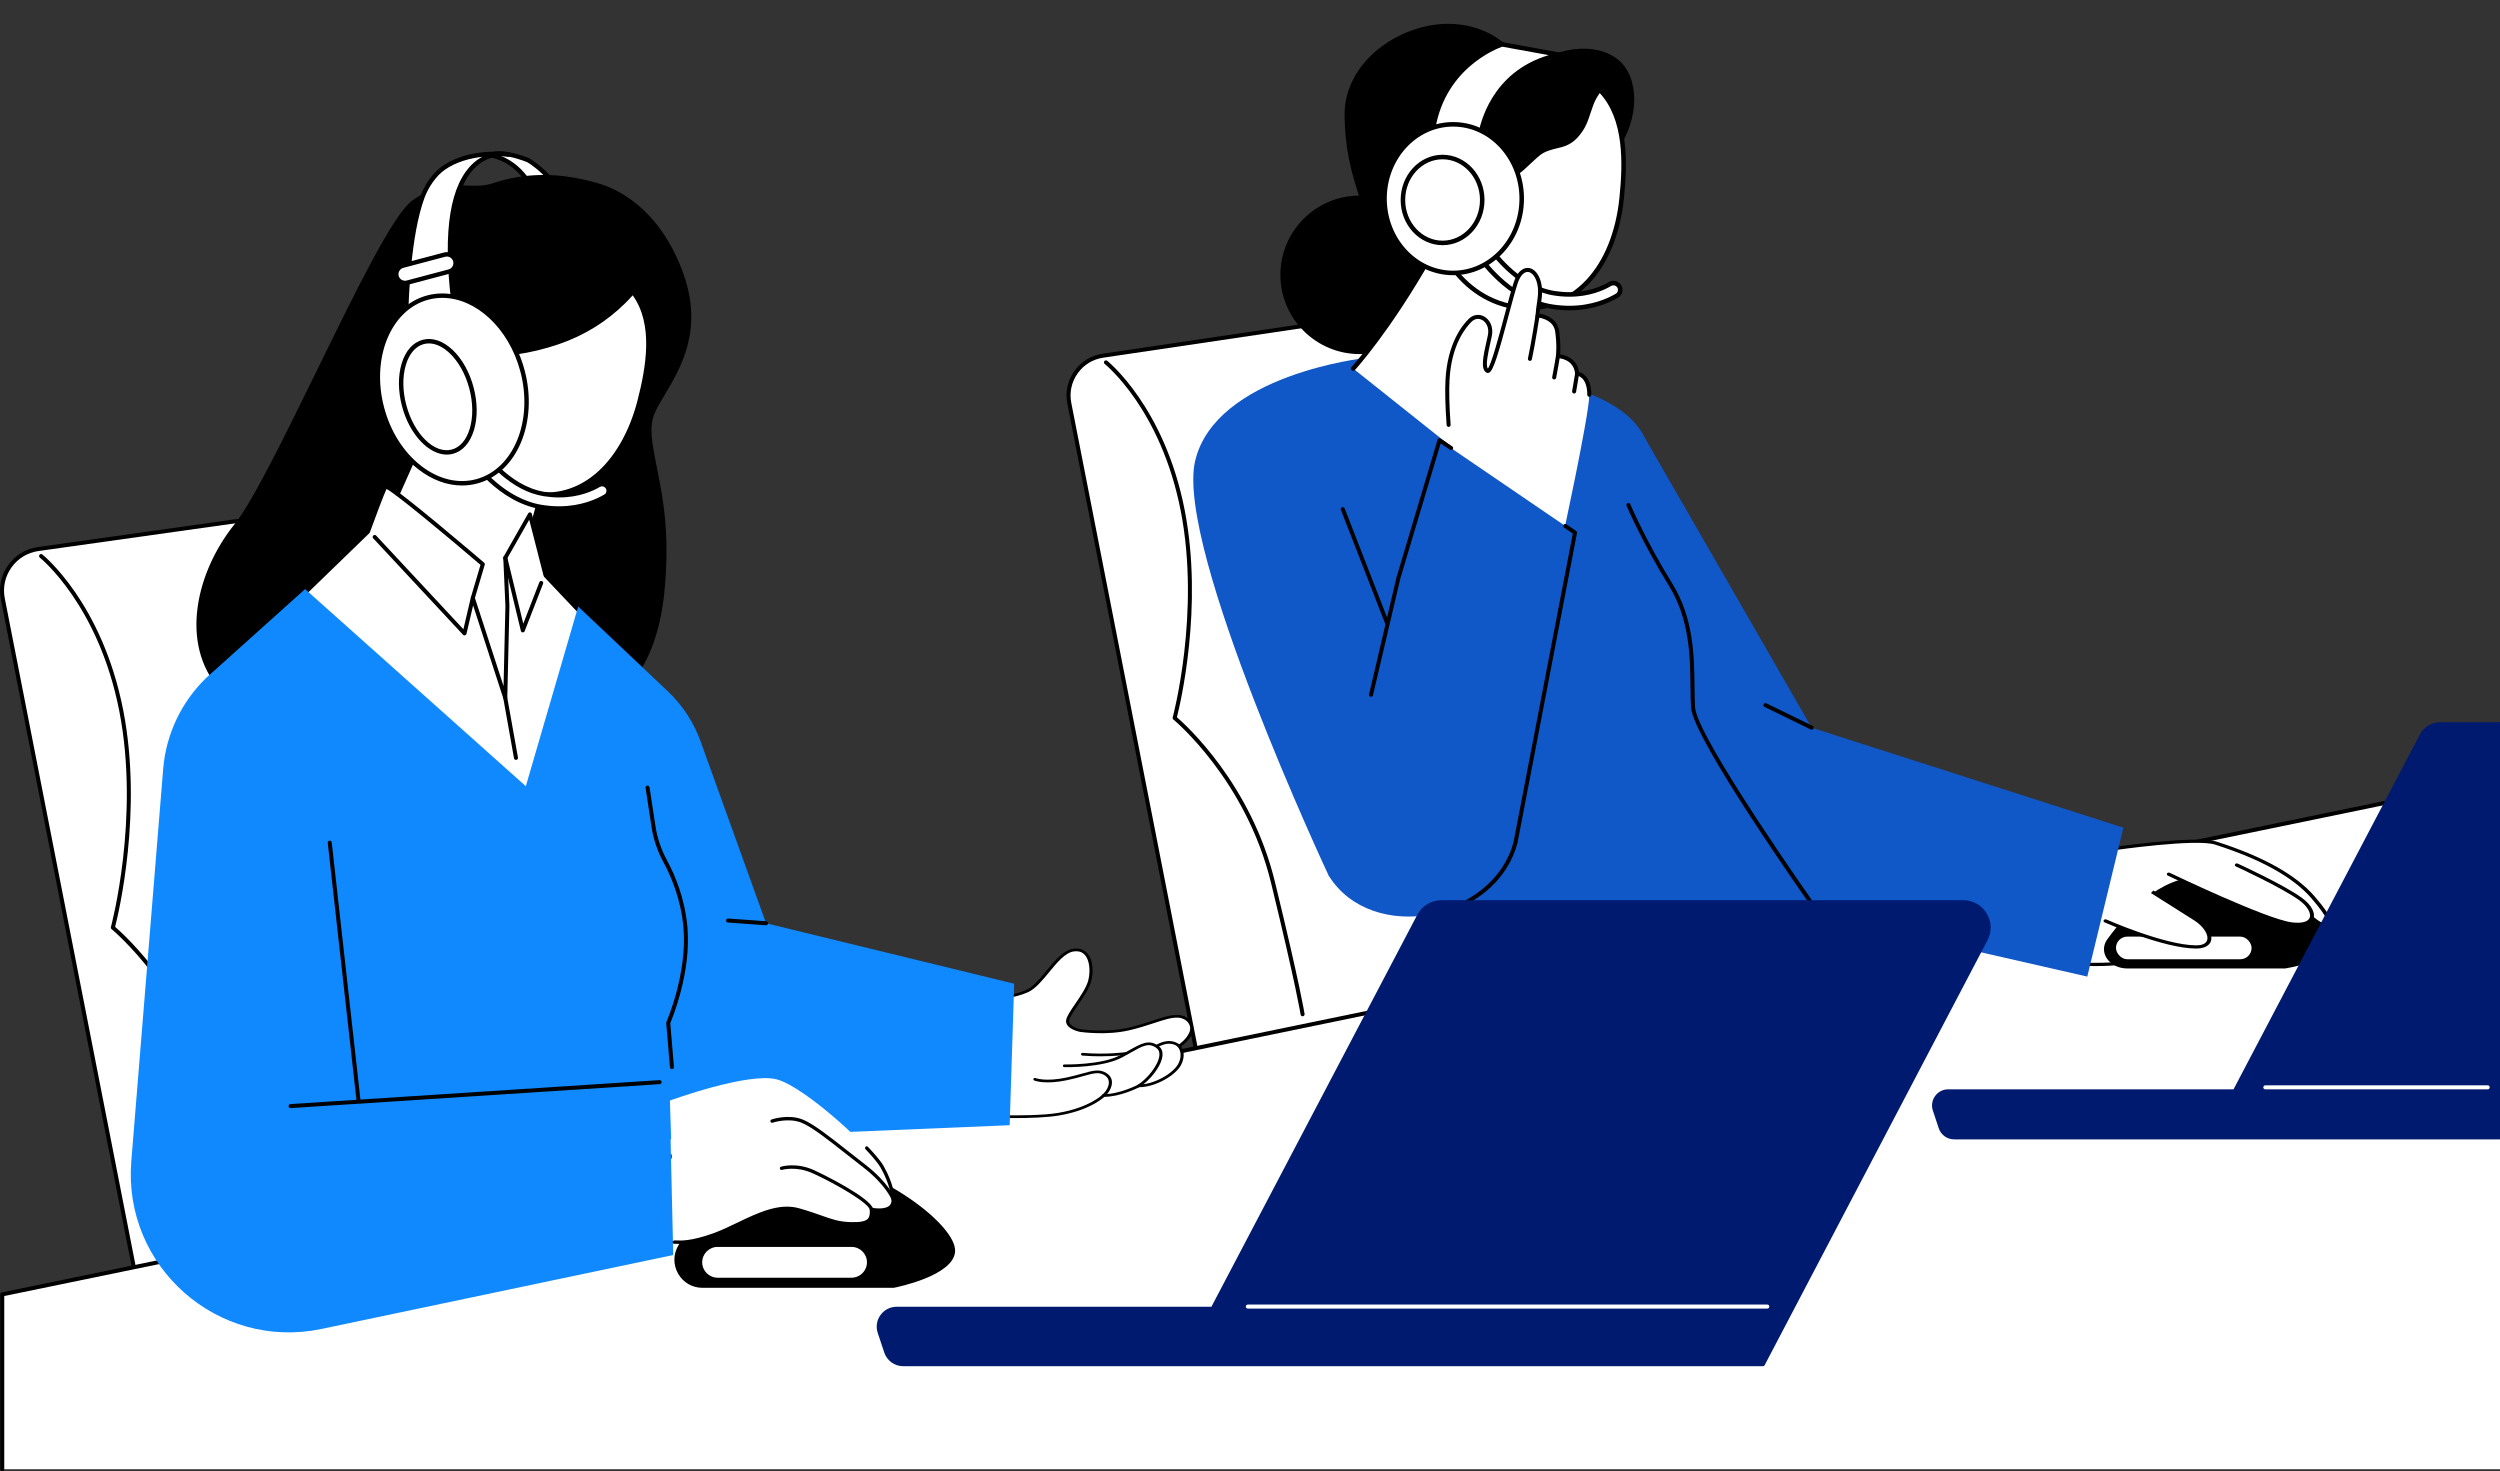 <svg xmlns="http://www.w3.org/2000/svg" id="uuid-c5b9180c-ba24-4685-bba9-932aa4b60196" data-name="Illustration" viewBox="0 0 1243.5 731.789"><rect x="0" y="0" width="1243.5" height="731.789" fill="#333333" stroke="none"/><defs><style>      .uuid-341e94ae-a670-41b3-a2d1-a5294d351a0c {        fill: #1089ff;      }      .uuid-e731dabe-59ed-4868-93c4-a16744c5a2b1 {        fill: #fff;      }      .uuid-8e9da582-2fec-48ff-a348-2ffdcb3d2bf6 {        fill: #1057c8;      }      .uuid-be705bcc-cbad-42e2-8ddf-c66bee7175ea {        fill: #001a70;      }    </style></defs><g id="uuid-36d6d7ef-a519-47c1-9666-ffe55532240f" data-name="Cold calling"><g><g><g><path class="uuid-e731dabe-59ed-4868-93c4-a16744c5a2b1" d="M68.036,637.766L1.398,297.822c-2.3-11.77,5.743-23.061,17.618-24.733l250.941-35.344c9.838-1.386,19.157,4.81,21.685,14.418l87.481,332.428-311.088,53.175Z"></path><path d="M68.036,638.766c-.47,0-.887-.332-.981-.808L.416,298.014c-1.166-5.965.134-11.976,3.661-16.926,3.526-4.95,8.782-8.143,14.799-8.99l250.941-35.344c10.338-1.455,20.135,5.059,22.793,15.154l87.481,332.428c.071.271.025.56-.127.796-.152.236-.396.397-.672.444l-311.087,53.175c-.057.01-.114.015-.169.015ZM272.704,238.552c-.861,0-1.732.06-2.607.183l-250.941,35.344c-5.469.77-10.246,3.672-13.45,8.17-3.205,4.498-4.386,9.961-3.327,15.381l66.451,338.986,309.049-52.826-87.203-331.372c-2.174-8.26-9.644-13.866-17.972-13.866Z"></path></g><path d="M122.633,616.367c-.487,0-.914-.356-.988-.852-.021-.14-2.259-14.635-15.382-68.509-13.06-53.619-50.383-84.552-50.758-84.858-.306-.25-.437-.657-.333-1.038.146-.537,14.516-54.304,4.184-107.342-10.299-52.864-39.245-76.173-39.536-76.403-.434-.341-.509-.97-.168-1.404.341-.433.969-.509,1.403-.168.297.233,29.812,23.949,40.263,77.593,9.822,50.422-2.48,101.458-4.056,107.631,4.515,3.893,38.544,34.61,50.944,85.517,13.158,54.017,15.396,68.545,15.416,68.686.082.546-.294,1.055-.84,1.137-.05.008-.1.011-.149.011Z"></path></g><g><g><path class="uuid-e731dabe-59ed-4868-93c4-a16744c5a2b1" d="M595.654,525.936l-63.78-325.362c-2.201-11.265,5.497-22.071,16.862-23.672l195.046-28.96c9.416-1.326,18.335,4.604,20.755,13.8l83.729,318.168-252.612,46.026Z"></path><path d="M595.653,526.936c-.469,0-.887-.331-.981-.808l-63.78-325.362c-1.118-5.721.129-11.486,3.511-16.233,3.381-4.747,8.422-7.809,14.193-8.622l195.039-28.959c9.929-1.397,19.322,4.851,21.87,14.535l83.729,318.168c.071.269.026.556-.124.791-.149.235-.391.397-.664.447l-252.612,46.026c-.061.011-.121.016-.18.016ZM746.412,148.757c-.823,0-1.654.057-2.49.175l-195.038,28.959c-5.23.737-9.791,3.507-12.851,7.803-3.06,4.296-4.188,9.512-3.177,14.688l63.59,324.393,250.579-45.655-83.454-317.124c-2.075-7.886-9.208-13.239-17.159-13.239Z"></path></g><path d="M647.908,505.498c-.486,0-.913-.356-.987-.852-.021-.134-2.163-14.008-14.722-65.567-12.497-51.303-48.207-80.902-48.566-81.195-.306-.25-.437-.657-.333-1.038.14-.514,13.89-51.966,4.003-102.718-9.864-50.635-37.545-72.88-37.823-73.099-.434-.341-.51-.97-.168-1.404.341-.435.97-.509,1.404-.169.285.223,28.546,22.932,38.551,74.29,9.389,48.196-2.339,96.979-3.876,103.007,4.407,3.804,36.9,33.197,48.752,81.853,12.594,51.702,14.736,65.609,14.756,65.743.082.546-.294,1.055-.84,1.137-.05.008-.1.011-.15.011Z"></path></g><g><polygon class="uuid-e731dabe-59ed-4868-93c4-a16744c5a2b1" points="1.117 643.826 1243.5 387.561 1243.5 730.789 1.117 730.789 1.117 643.826"></polygon><path d="M1.117,731.789c-.552,0-1-.448-1-1v-86.963c0-.474.334-.884.798-.98l1242.383-256.265c.542-.11,1.07.237,1.182.778.111.541-.237,1.07-.777,1.181L2.117,644.64v86.149c0,.552-.448,1-1,1Z"></path></g><g><g><g><g><path class="uuid-e731dabe-59ed-4868-93c4-a16744c5a2b1" d="M262.651,79.646s22.488,12.226,24.795,42.222c2.307,29.996-13.919,20.806-13.919,20.806l-.843-10.038s2.45-48.754-28.675-55.515c6.156-2.732,18.642,2.525,18.642,2.525Z"></path><path d="M278.647,145.106c-3.01,0-5.51-1.388-5.663-1.474-.317-.179-.524-.503-.555-.866l-.843-10.038c-.004-.049-.005-.098-.002-.147.024-.478,2.039-47.901-27.81-54.384-.465-.101-.813-.49-.861-.964-.049-.474.213-.925.648-1.118,6.518-2.891,18.988,2.294,19.516,2.517.033.014.067.03.098.047.23.125,23.041,12.862,25.367,43.105.906,11.784-.913,19.207-5.406,22.062-1.478.939-3.042,1.26-4.489,1.26ZM274.572,141.96c1.259.563,4.645,1.776,7.395.021,2.575-1.645,5.426-6.455,4.381-20.029-2.182-28.372-23.054-40.674-24.178-41.314-.688-.282-7.666-3.085-13.312-3.211,26.318,10.221,25.013,53.058,24.929,55.185l.785,9.348Z"></path></g><g><path d="M297.363,92.268c2.914.859,27.897,7.691,41.111,43.071,13.214,35.38-8.075,56.146-13.948,69.99-5.873,13.844,6.607,33.841,5.873,71.528-.734,37.687-8.809,77.681-64.603,86.911-55.793,9.229-136.546,0-155.634-21.535-19.087-21.535-12.48-56.146,7.341-80.758,19.821-24.612,71.21-148.441,88.094-160.747,16.885-12.306,27.897-4.615,39.643-8.46,11.746-3.846,28.631-6.922,52.123,0Z"></path><path d="M218.836,368.361c-46.171 0-94.863-8.885-109.499-25.398-20.251-22.848-11.652-58.636,7.308-82.178,9.008-11.185,25.098-44.072,40.658-75.877,19.685-40.237,38.279-78.242,47.646-85.069,11.04-8.046,19.764-7.776,27.464-7.537,4.315.134,8.391.26,12.484-1.08,10.738-3.516,27.892-7.343,52.777-.01l.14.041c8.562,2.502,29.765,11.77,41.691,43.701,10.656,28.532-.607,47.503-8.831,61.355-2.117,3.566-3.945,6.645-5.135,9.45-2.835,6.682-1.164,15.011,1.148,26.539,2.307,11.502,5.178,25.816,4.812,44.581-.746,38.267-9.114,78.644-65.524,87.975-14.252,2.357-30.533,3.507-47.139,3.507ZM228.254,94.419c-6.483,0-13.407.931-22.008,7.199-8.925,6.505-28.263,46.032-46.965,84.257-16.332,33.382-31.758,64.914-40.921,76.291-18.38,22.823-26.815,57.403-7.375,79.337,19.465,21.962,101.293,30.003,154.63,21.18,54.819-9.068,62.954-48.485,63.682-85.846.361-18.525-2.484-32.708-4.769-44.105-2.39-11.915-4.116-20.524-1.016-27.832,1.248-2.941,3.111-6.08,5.268-9.714,7.997-13.47,18.949-31.917,8.662-59.461-11.578-30.998-32.002-39.948-40.246-42.358l-.144-.042c-24.294-7.159-41.01-3.434-51.469-.01-4.462,1.461-8.725,1.328-13.237,1.188-1.351-.042-2.712-.084-4.091-.084Z"></path></g><g><polygon class="uuid-e731dabe-59ed-4868-93c4-a16744c5a2b1" points="236.984 157.407 186.883 270.067 250.633 373.048 267.797 351.594 262.28 275.584 264.119 264.551 279.443 208.769 236.984 157.407"></polygon><path d="M250.633,374.149c-.022,0-.044-.001-.066-.002-.357-.022-.681-.215-.87-.519l-63.75-102.981c-.192-.31-.218-.694-.07-1.027l50.101-112.66c.155-.348.479-.592.856-.643.381-.053.755.096.998.389l42.459,51.362c.229.277.308.647.213.993l-15.309,55.727-1.808,10.848,5.507,75.879c.02.277-.065.551-.238.768l-17.163,21.454c-.21.262-.526.413-.859.413ZM188.125,269.983l62.623,101.16,15.919-19.899-5.485-75.579c-.006-.087-.002-.175.012-.261l1.839-11.034c.006-.037.015-.074.024-.111l15.173-55.23-40.962-49.551-49.143,110.504Z"></path></g><g><path class="uuid-e731dabe-59ed-4868-93c4-a16744c5a2b1" d="M310.247,149.994c-4.435,4.375-9.336,8.282-14.614,11.594-5.632,3.534-11.686,6.378-17.971,8.543-6.829,2.354-13.939,4.087-21.093,5.089-7.323,1.025-14.8,1.255-22.118.06-2.394-.391-4.755-.963-7.062-1.694-.073.27-.156.533-.226.804-8.239,31.872,6.919,63.355,33.856,70.318,26.937,6.964,48.853-13.147,57.092-45.019,5.282-20.43,7.538-40.771-3.348-54.526-1.454,1.657-2.946,3.282-4.516,4.831Z"></path><path d="M271.557,247.191c-3.537 0-7.151-.47-10.814-1.417-27.481-7.104-43.023-39.251-34.646-71.66.043-.165.089-.327.137-.49l.093-.327c.079-.289.272-.534.535-.678.263-.143.574-.174.86-.083,2.287.725,4.611,1.282,6.906,1.657,6.627,1.082,13.754,1.062,21.788-.064,7.002-.981,14.03-2.676,20.887-5.039,6.332-2.182,12.302-5.02,17.744-8.435,5.149-3.232,10.003-7.082,14.427-11.445,1.383-1.364,2.8-2.881,4.462-4.773.215-.245.534-.386.855-.374.327.008.633.161.835.417,11.955,15.105,8.177,37.587,3.55,55.484-4.211,16.29-11.784,29.308-21.9,37.647-7.7,6.348-16.446,9.579-25.72,9.579ZM228.151,174.969c-7.9,31.131,6.922,61.895,33.143,68.673,12.554,3.246,24.511.572,34.582-7.73,9.616-7.926,17.133-20.889,21.168-36.499,4.391-16.984,8.028-38.171-2.349-52.515-1.324,1.479-2.511,2.73-3.676,3.879-4.537,4.476-9.517,8.426-14.802,11.743-5.585,3.504-11.707,6.415-18.197,8.652-6.991,2.409-14.157,4.138-21.299,5.138-8.259,1.157-15.601,1.175-22.448.056-2.034-.332-4.089-.801-6.122-1.397Z"></path></g></g><g><g><path class="uuid-e731dabe-59ed-4868-93c4-a16744c5a2b1" d="M252.898,76.907s-37.494-9.124-27.304,73.494l-23.592,7.055s.197-37.901,8.102-59.442c2.226-6.067,6.494-11.632,10.384-14.372,13.483-9.496,32.41-6.735,32.41-6.735Z"></path><path d="M202.002,158.557c-.235,0-.467-.075-.66-.22-.279-.209-.442-.538-.441-.887.002-.381.289-38.343,8.169-59.815,2.194-5.979,6.427-11.824,10.785-14.893,10.29-7.247,23.435-7.575,29.653-7.244,2.1-.015,3.506.304,3.65.339.571.139.932.702.82,1.279-.112.577-.646.964-1.239.88-.05-.007-1.418-.197-3.643-.293-3.062.099-7.668,1.031-12.056,4.957-7.68,6.871-15.71,24.178-10.354,67.606.066.533-.263,1.036-.777,1.189l-23.592,7.055c-.104.031-.21.046-.316.046ZM239.801,78.023c-5.897.671-12.847,2.412-18.679,6.519-3.954,2.784-7.966,8.351-9.985,13.851-6.869,18.715-7.872,50.364-8.013,57.578l21.264-6.359c-4.221-35.151-.445-58.24,11.228-68.632,1.388-1.236,2.798-2.204,4.184-2.958Z"></path></g><g><path class="uuid-e731dabe-59ed-4868-93c4-a16744c5a2b1" d="M278.073,252.931c-2.64,0-5.458-.203-8.448-.674-21.442-3.375-35.218-24.185-35.794-25.069l2.767-1.802,2.765-1.806c.126.192,12.786,19.24,31.288,22.152,2.649.417,5.136.596,7.455.596,9.662,0,16.395-3.108,19.68-5.068,1.381-.824,3.155-.502,4.187.731,1.296,1.548.919,3.906-.818,4.935-4.083,2.42-12,6.004-23.083,6.004Z"></path><path d="M278.073,254.032c-2.822,0-5.722-.231-8.619-.687-21.928-3.451-35.959-24.655-36.545-25.556-.332-.51-.188-1.191.321-1.523l5.531-3.607c.508-.331,1.188-.189,1.522.318.124.188,12.585,18.843,30.539,21.669,2.456.387,4.907.583,7.284.583,9.467,0,16.04-3.078,19.116-4.913,1.848-1.103,4.201-.694,5.596.97.832.994,1.184,2.298.965,3.577-.216,1.263-.969,2.361-2.067,3.012-3.879,2.3-12.109,6.157-23.644,6.157ZM235.375,227.496c2.926,4.141,15.699,20.727,34.421,23.674,2.784.438,5.569.66,8.277.66,11.01,0,18.836-3.665,22.522-5.85.549-.325.911-.854,1.019-1.489.11-.641-.067-1.294-.484-1.793-.696-.831-1.864-1.038-2.78-.492-3.27,1.951-10.248,5.223-20.244,5.223-2.492,0-5.058-.205-7.627-.61-16.599-2.613-28.591-17.85-31.406-21.736l-3.699,2.412Z"></path></g><g><ellipse class="uuid-e731dabe-59ed-4868-93c4-a16744c5a2b1" cx="224.937" cy="193.715" rx="36.149" ry="47.301" transform="translate(-42.153 64.158) rotate(-14.858)"></ellipse><path d="M229.802,241.482c-7.367,0-14.851-2.734-21.668-8.013-9.08-7.032-15.899-17.757-19.201-30.202-6.844-25.796,3.739-51.068,23.592-56.335,19.851-5.268,41.572,11.435,48.416,37.231,6.843,25.796-3.74,51.068-23.593,56.335-2.48.658-5.006.983-7.547.983ZM220.017,148.159c-2.317,0-4.636.292-6.928.9-18.679,4.956-28.561,29.02-22.028,53.643,3.178,11.98,9.72,22.288,18.421,29.025,8.612,6.669,18.306,9.028,27.302,6.643,18.679-4.956,28.561-29.02,22.029-53.643-5.731-21.602-22.222-36.568-38.796-36.568Z"></path></g><path d="M222.256,226.124c-9.013.001-18.555-9.985-22.282-24.032-1.986-7.484-2.061-15.012-.212-21.198,1.905-6.374,5.627-10.594,10.479-11.881,4.852-1.288,10.177.532,14.991,5.124,4.672,4.455,8.338,11.031,10.324,18.515,1.986,7.484,2.061,15.012.212,21.198-1.905,6.374-5.627,10.594-10.479,11.881-.998.265-2.013.393-3.033.393ZM213.333,170.814c-.858,0-1.703.108-2.528.327-4.083,1.083-7.256,4.771-8.934,10.384-1.734,5.802-1.652,12.906.231,20.003,3.837,14.464,13.987,24.365,22.622,22.076,4.083-1.083,7.256-4.771,8.934-10.384,1.734-5.802,1.652-12.906-.231-20.003-1.882-7.097-5.333-13.307-9.715-17.486-3.383-3.226-6.986-4.916-10.379-4.916Z"></path><g><path class="uuid-e731dabe-59ed-4868-93c4-a16744c5a2b1" d="M223.384,135.073l-20.815,5.522c-2.317.615-4.715-.778-5.33-3.095-.615-2.317.778-4.716,3.095-5.33l20.815-5.522c2.317-.615,4.716.778,5.33,3.095.615,2.317-.778,4.715-3.095,5.33Z"></path><path d="M201.451,141.843c-.951,0-1.891-.252-2.739-.744-1.264-.734-2.166-1.912-2.538-3.317-.372-1.404-.174-2.874.56-4.138.734-1.264,1.912-2.165,3.317-2.538l20.815-5.522c2.912-.772,5.905.968,6.676,3.877.772,2.909-.968,5.904-3.877,6.677l-20.816,5.522c-.463.123-.932.183-1.4.183ZM222.266,127.603c-.276,0-.556.036-.835.109l-20.815,5.522c-.836.222-1.538.76-1.978,1.516-.439.755-.557,1.632-.336,2.468.222.837.76,1.539,1.516,1.977.754.438,1.633.558,2.468.336l20.816-5.522c1.736-.461,2.773-2.248,2.313-3.984-.387-1.457-1.708-2.423-3.149-2.423ZM223.384,135.073h.011-.011Z"></path></g></g></g><g><g><path d="M349.414,639.558h95.04s28.851-5.617,29.617-17.106-34.213-40.34-74.808-47.234c-26.456-4.492-48.682,24.195-60.956,44.725-5.167,8.642,1.039,19.616,11.107,19.616Z"></path><path d="M444.454,640.558h-95.04c-5.087,0-9.623-2.64-12.131-7.063-2.513-4.431-2.452-9.689.165-14.066,13.797-23.078,35.751-49.651,61.982-45.197,39.444,6.698,76.497,35.415,75.639,48.286-.808,12.118-29.215,17.786-30.424,18.021-.063.012-.127.018-.191.018ZM444.454,639.558h.01-.01ZM393.789,575.755c-24.121,0-44.337,27.493-54.624,44.7-2.243,3.751-2.295,8.256-.142,12.053,2.148,3.788,6.033,6.05,10.391,6.05h94.943c7.883-1.552,28.133-7.418,28.717-16.173.711-10.663-33.833-39.364-73.978-46.181-1.787-.303-3.559-.448-5.306-.448Z"></path></g><path class="uuid-e731dabe-59ed-4868-93c4-a16744c5a2b1" d="M423.572,635.53h-66.638c-4.213,0-7.66-3.447-7.66-7.66s3.447-7.66,7.66-7.66h66.638c4.213,0,7.66,3.447,7.66,7.66s-3.447,7.66-7.66,7.66Z"></path><g><g><path class="uuid-e731dabe-59ed-4868-93c4-a16744c5a2b1" d="M150.433,296.058l32.583-31.562s7.466-20.532,8.71-22.398c1.244-1.867,48.422,38.534,48.422,38.534l-4.977,16.799,16.156,49.74,1.065-45.779-1.065-23.954,12.258-21.57,7.787,30.383,17.417,18.385,5.594,190.062-49.773.622-94.177-199.262Z"></path><path d="M244.61,496.32c-.386,0-.739-.223-.904-.573l-94.178-199.262c-.183-.387-.099-.848.208-1.145l32.418-31.402c1.065-2.928,7.501-20.537,8.739-22.395.182-.273.468-.449.804-.496.818-.111,2.186-.299,25.979,19.372,11.602,9.591,23.008,19.355,23.122,19.453.3.257.42.665.309,1.044l-4.889,16.501,14.246,43.859.928-39.907-1.064-23.887c-.008-.188.037-.375.129-.539l12.258-21.57c.202-.355.603-.549,1.002-.497.404.054.735.348.837.743l7.723,30.132,17.239,18.197c.169.178.266.413.273.658l5.594,190.061c.008.268-.092.528-.278.722-.185.194-.441.304-.709.308l-49.773.622h-.013ZM151.643,296.278l93.598,198.034,48.114-.602-5.553-188.664-17.155-18.108c-.117-.123-.2-.275-.243-.439l-7.173-27.984-10.892,19.166,1.052,23.666-1.064,45.846c-.011.488-.372.896-.855.966-.482.071-.945-.217-1.096-.681l-16.156-49.74c-.062-.192-.065-.399-.008-.593l4.793-16.177c-16.284-13.932-42.179-35.481-46.745-37.757-1.353,2.838-5.572,14.108-8.305,21.626-.052.142-.135.271-.244.377l-32.069,31.064Z"></path></g><path d="M260.05,314.555c-.022,0-.044-.001-.067-.002-.436-.029-.803-.338-.906-.763l-8.722-36.117c-.129-.537.201-1.077.737-1.207.537-.129,1.077.201,1.207.737l7.972,33.013,7.999-20.625c.2-.515.782-.77,1.293-.571.515.2.77.779.571,1.294l-9.153,23.602c-.15.387-.521.638-.932.638Z"></path><path d="M231.047,316.043c-.274,0-.54-.113-.731-.318l-44.681-47.96c-.376-.404-.354-1.037.05-1.413.404-.376,1.037-.354,1.413.05l43.403,46.589,3.697-15.788c.126-.538.665-.872,1.202-.746.538.126.872.664.746,1.202l-4.125,17.613c-.084.36-.36.643-.717.738-.085.023-.171.034-.257.034Z"></path><path d="M256.649,377.98c-.476,0-.897-.34-.983-.825l-5.323-29.809c-.097-.544.265-1.063.809-1.16.547-.098,1.063.265,1.16.808l5.323,29.809c.097.544-.265,1.063-.809,1.16-.059.011-.119.016-.177.016Z"></path></g><g><g><path class="uuid-e731dabe-59ed-4868-93c4-a16744c5a2b1" d="M493.443,496.469s9.581,0,17.486-3.531c7.904-3.531,14.611-19.107,22.995-20.353,8.383-1.246,9.821,8.515,8.144,15.161-1.677,6.646-10.535,16.045-11.014,19.783-.479,3.738,6.186,5.051,6.186,5.051,0,0,12.843,1.926,24.34-.774,11.497-2.7,18.621-6.584,24.405-6.3,4.593.226,7.883,4.001,6.446,7.947-1.437,3.946-5.983,6.915-5.983,6.915,0,0,3.078,3.101.547,8.604-2.531,5.503-13.071,11.318-20.496,11.11,0,0-9.279,4.881-17.574,4.829,0,0-6.379,6.594-22.427,9.294-16.049,2.7-53.654.208-53.654.208l20.599-57.945Z"></path><path d="M504.097,556.142c-15.05,0-30.326-.995-31.313-1.06-.234-.015-.448-.122-.58-.291-.132-.168-.169-.38-.1-.574l20.6-57.945c.1-.281.399-.472.738-.472.094,0,9.494-.044,17.132-3.456,3.406-1.521,6.745-5.592,9.974-9.528,4.098-4.995,8.335-10.161,13.244-10.89,2.598-.387,4.846.199,6.492,1.693,3.432,3.114,3.721,9.581,2.538,14.271-.932,3.696-3.965,8.135-6.641,12.052-2.138,3.13-4.158,6.086-4.36,7.662-.398,3.108,5.529,4.312,5.59,4.324.087.012,12.775,1.861,23.967-.767,4.713-1.107,8.664-2.407,12.151-3.554,4.996-1.644,8.939-2.945,12.501-2.767,2.511.123,4.755,1.205,6.157,2.966,1.357,1.705,1.715,3.837.981,5.851-1.197,3.287-4.365,5.878-5.678,6.843.828,1.192,2.298,4.212.223,8.722-2.65,5.76-13.381,11.617-21.009,11.537-1.408.716-9.685,4.751-17.433,4.824-1.336,1.242-8.024,6.826-22.626,9.282-5.737.965-14.107,1.278-22.548,1.278ZM473.868,553.806c5.983.363,38.146,2.155,52.483-.258,15.599-2.624,21.92-9.003,21.982-9.067.148-.153.38-.243.598-.239,8.001.053,17.077-4.684,17.168-4.732.128-.067.281-.1.426-.097,6.974.186,17.32-5.399,19.753-10.689,2.31-5.022-.305-7.806-.418-7.922-.136-.141-.202-.325-.178-.508.024-.183.132-.35.301-.461.043-.029,4.368-2.894,5.711-6.582.589-1.616.305-3.325-.779-4.686-1.129-1.419-2.942-2.29-4.973-2.39-3.229-.156-7.041,1.095-11.865,2.683-3.52,1.158-7.509,2.471-12.295,3.595-11.53,2.707-24.143.867-24.674.787-.339-.066-7.371-1.502-6.822-5.785.238-1.862,2.244-4.798,4.566-8.197,2.616-3.83,5.582-8.171,6.461-11.656,1.134-4.494.761-10.422-2.145-13.06-1.293-1.173-3.014-1.61-5.113-1.298-4.28.636-8.329,5.572-12.245,10.346-3.336,4.067-6.786,8.272-10.526,9.942-6.961,3.109-15.05,3.537-17.266,3.596l-20.148,56.676Z"></path></g><path d="M548.825,545.63c-.21,0-.419-.074-.572-.219-.287-.274-.264-.697.052-.946,1.668-1.314,3.368-3.974,3.234-6.314-.077-1.349-.757-2.446-2.021-3.261-2.845-1.833-5.476-1.097-10.716.367-2.266.633-4.833,1.351-8.042,2.031-10.921,2.315-16.109.251-16.325.162-.385-.159-.549-.559-.365-.893.183-.334.641-.475,1.027-.318.079.032,5.012,1.927,15.296-.253,3.155-.669,5.694-1.378,7.935-2.004,5.381-1.504,8.629-2.411,12.111-.167,1.63,1.05,2.544,2.527,2.643,4.27.159,2.78-1.761,5.813-3.738,7.372-.148.117-.334.174-.519.174Z"></path><path d="M566.289,540.842c-.243,0-.482-.099-.633-.284-.246-.303-.162-.721.187-.933,4.793-2.924,10.577-10.062,10.852-14.881.086-1.501-.381-2.644-1.386-3.396-3.842-2.875-6.576-1.333-13.18,2.389-1.193.672-2.499,1.409-3.946,2.192-9.667,5.239-27.99,4.889-28.765,4.871-.427-.01-.763-.317-.752-.687.011-.37.355-.668.792-.652.186.005,18.635.357,27.907-4.668,1.438-.779,2.736-1.511,3.923-2.18,6.649-3.747,10.311-5.812,15.032-2.28,1.384,1.036,2.03,2.542,1.92,4.477-.3,5.272-6.322,12.748-11.506,15.911-.136.083-.29.122-.444.122Z"></path><path d="M575.539,520.911c-.255,0-.504-.109-.651-.309-.23-.312-.125-.726.234-.925,7.407-4.113,11.566-.109,11.607-.068.28.279.247.702-.075.945-.32.242-.806.214-1.087-.062-.139-.134-3.372-3.152-9.611.313-.129.072-.274.106-.416.106Z"></path><path d="M547.361,525.405c-2.726,0-5.755-.095-8.952-.355-.425-.035-.737-.361-.697-.73.04-.368.412-.638.841-.605,11.793.958,21.235-.351,21.329-.365.426-.06.819.188.887.553.069.365-.217.71-.638.769-.07.01-5.274.732-12.771.732Z"></path></g><g><path class="uuid-341e94ae-a670-41b3-a2d1-a5294d351a0c" d="M151.755,293.017l109.787,98.043,26.043-89.362,44.553,42.123c7.629,7.213,13.38,16.181,16.752,26.124l32.142,89.285,123.424,30.081-2.249,70.371-168.664,7.031,1.323,57.528-174.944,36.779c-51.49,10.79-98.871-30.989-94.611-83.425l15.849-195.065c1.399-17.213,9.007-33.331,21.408-45.35l49.187-44.162Z"></path><path d="M144.536,551.17c-.523,0-.962-.406-.997-.935-.036-.551.382-1.027.933-1.062l183.566-11.915c.55-.035,1.027.382,1.063.933.036.551-.382,1.027-.933,1.062l-183.566,11.915c-.022.002-.044.002-.066.002Z"></path><path d="M178.35,548.593c-.502,0-.935-.378-.992-.889l-14.341-128.449c-.061-.549.334-1.044.883-1.105.549-.061,1.043.334,1.104.883l14.341,128.449c.061.549-.334,1.044-.883,1.105-.038.004-.075.006-.112.006Z"></path><path d="M334.223,531.804c-.515,0-.952-.395-.996-.916l-1.852-22.061c-.014-.168.015-.336.083-.489.105-.237,10.483-23.939,8.487-46.889-1.217-14.001-6.078-25.438-9.942-32.567-3.002-5.54-4.99-11.396-5.91-17.407l-2.995-19.572c-.084-.546.291-1.056.837-1.14.545-.081,1.057.291,1.14.837l2.995,19.572c.885,5.782,2.8,11.419,5.692,16.756,3.954,7.296,8.928,19.004,10.175,33.346,1.933,22.22-7.448,45.052-8.548,47.634l1.831,21.811c.046.55-.363,1.034-.913,1.08-.028.002-.057.003-.085.003Z"></path><g><path class="uuid-e731dabe-59ed-4868-93c4-a16744c5a2b1" d="M381.032,459.23l-18.902-1.357,18.902,1.357Z"></path><path d="M381.033,460.23c-.024,0-.048-.001-.073-.003l-18.902-1.357c-.551-.04-.965-.518-.926-1.069.04-.551.507-.973,1.069-.926l18.902,1.357c.551.04.965.518.926,1.069-.038.527-.477.928-.997.928Z"></path></g></g></g><g><path class="uuid-e731dabe-59ed-4868-93c4-a16744c5a2b1" d="M335.424,617.837c.828-.276,5.799,1.381,19.606-3.59,13.807-4.971,28.719-16.293,42.251-12.427,13.531,3.866,16.569,6.628,25.958,6.904,9.389.276,10.494-2.209,10.217-7.18,0,0,11.598,2.485,10.77-5.247,0,0-.276-6.904-5.523-16.017-5.247-9.113-38.108-39.489-52.192-43.355-14.083-3.866-53.296,10.494-53.296,10.494l2.209,70.417Z"></path><path d="M433.456,602.387c-.398,0-.752-.283-.828-.688-.651-3.473-17.593-13.233-28.514-18.165-8.175-3.692-15.077-1.64-15.146-1.619-.443.136-.917-.113-1.053-.558-.137-.445.113-.917.558-1.054.305-.094,7.585-2.257,16.335,1.694,4.644,2.097,28.448,13.905,29.477,19.391.086.458-.216.898-.673.984-.052.01-.104.015-.156.015Z"></path><path d="M444.226,597.14c-.342,0-.663-.21-.79-.549-.033-.086-2.873-7.379-14.359-16.194-2.833-2.175-5.678-4.421-8.429-6.593-8.679-6.853-16.877-13.327-22.023-15.385-6.52-2.608-14.248-.012-14.325.014-.44.15-.919-.083-1.071-.523-.151-.44.082-.919.522-1.071.339-.117,8.386-2.831,15.5.014,5.372,2.149,13.663,8.696,22.441,15.627,2.746,2.169,5.586,4.411,8.411,6.579,11.93,9.155,14.797,16.631,14.913,16.945.161.436-.061.922-.498,1.083-.096.036-.196.053-.293.053Z"></path><path d="M338.162,618.733c-.778,0-1.377-.035-1.821-.061-.286-.017-.608-.035-.702-.022-.439.147-.893-.098-1.04-.54-.147-.442.118-.926.559-1.073.311-.104.654-.084,1.28-.048,1.998.115,7.307.424,18.307-3.536,3.909-1.407,8.014-3.38,11.984-5.288,10.233-4.919,20.817-10.005,30.784-7.156,4.838,1.382,8.401,2.645,11.264,3.66,5.344,1.894,8.569,3.038,14.486,3.212,4.511.133,7.166-.38,8.368-1.614.846-.869,1.122-2.18.983-4.677-.014-.262.094-.516.293-.687.2-.171.466-.239.725-.184,1.716.365,6.628.898,8.734-1.0.846-.763,1.18-1.853,1.022-3.332-.007-.122-.349-6.886-5.415-15.685-1.146-1.991-3.803-5.22-7.481-9.092-.321-.338-.307-.871.031-1.192.337-.32.871-.307,1.192.031,2.665,2.806,6.168,6.716,7.72,9.412,5.289,9.187,5.623,16.113,5.634,16.404.213,1.971-.315,3.575-1.575,4.71-2.464,2.22-7.078,1.872-9.158,1.576.019,1.832-.247,3.612-1.496,4.894-1.597,1.639-4.48,2.275-9.625,2.123-6.182-.182-9.69-1.425-15.001-3.308-2.841-1.007-6.376-2.26-11.164-3.628-9.352-2.671-19.641,2.272-29.59,7.055-4.008,1.926-8.152,3.918-12.143,5.354-8.922,3.212-14.265,3.693-17.154,3.693Z"></path></g></g><g><g><path class="uuid-8e9da582-2fec-48ff-a348-2ffdcb3d2bf6" d="M660.862,435.485s-76.596-163.404-66.383-206.298c10.213-42.894,84.481-51.101,84.481-51.101l97.306,13.314s30.638,6.128,40.851,24.511c10.213,18.383,97.74,241.21,97.74,241.21l-188.911,36.977-23.212-70.868-41.872,12.255Z"></path><path d="M690.135,311.429c-.4,0-.778-.242-.932-.638l-22.24-57.188c-.2-.515.055-1.095.57-1.294.514-.201,1.094.055,1.294.569l22.24,57.188c.2.515-.055,1.095-.57,1.294-.119.046-.242.068-.362.068Z"></path></g><g><g><g><path class="uuid-e731dabe-59ed-4868-93c4-a16744c5a2b1" d="M1020.524,478.609s21.789,2.222,34.953.37c13.164-1.852,48.118-29.261,57.651-31.113,9.533-1.852,44.486,12.964,44.486,12.964,0,0,5.986.616-7.178-14.57-13.164-15.186-37.844-23.561-48.285-26.894-10.441-3.334-54.845,3.313-54.845,3.313l-26.782,55.93Z"></path><path d="M1042.331,480.521c-10.775,0-21.302-1.056-21.928-1.12-.3-.03-.566-.172-.72-.384-.155-.212-.181-.47-.071-.7l26.782-55.93c.124-.258.402-.445.736-.495,1.824-.273,44.802-6.649,55.379-3.271,23.092,7.373,39.487,16.517,48.728,27.177,10.466,12.074,8.856,14.264,8.327,14.983-.569.774-1.57.893-2.071.841-.115-.012-.226-.04-.329-.084-.347-.147-34.737-14.658-43.808-12.896-4.04.785-13.409,6.731-23.328,13.027-13.196,8.375-26.841,17.036-34.383,18.096-3.966.558-8.664.755-13.313.755ZM1021.9,477.933c4.809.43,22.336,1.816,33.412.258,7.058-.993,21.113-9.913,33.513-17.783,10.53-6.683,19.624-12.455,24.078-13.32,9.454-1.836,41.525,11.5,44.92,12.929.037-.02.058-.051.07-.07.232-.35.925-2.635-8.255-13.226-9.016-10.401-25.112-19.354-47.842-26.611-9.458-3.019-48.709,2.54-53.776,3.277l-26.12,54.547Z"></path></g><g><g><path d="M1058.149,480.935h78.352s23.785-3.817,24.416-11.626c.631-7.808-28.205-27.416-61.672-32.101-21.81-3.053-40.134,16.444-50.253,30.396-4.26,5.873.856,13.331,9.157,13.331Z"></path><path d="M1136.501,481.719h-78.351c-4.24,0-8.021-1.814-10.112-4.853-2.095-3.045-2.043-6.657.138-9.665,11.395-15.712,29.523-33.805,51.228-30.767,32.575,4.56,63.173,24.145,62.462,32.927-.672,8.315-24.183,12.183-25.184,12.344-.06.01-.121.015-.182.015ZM1136.501,480.935h.01-.01ZM1094.732,437.678c-19.821,0-36.457,18.655-44.923,30.328-1.825,2.516-1.868,5.539-.116,8.086,1.748,2.541,4.91,4.058,8.456,4.058h78.259c6.481-1.053,23.084-5.013,23.559-10.893.584-7.217-27.846-26.651-60.882-31.276-1.466-.205-2.918-.303-4.353-.303Z"></path></g><rect class="uuid-e731dabe-59ed-4868-93c4-a16744c5a2b1" x="1052.484" y="465.878" width="67.46" height="11.254" rx="5.627" ry="5.627"></rect></g><g><path class="uuid-e731dabe-59ed-4868-93c4-a16744c5a2b1" d="M1047.278,458.069s28.966,12.835,44.957,12.941c10.027.067,7.895-8.667-.15-13.784-7.595-4.83-21.605-13.658-21.605-13.658l-23.201,14.501Z"></path><path d="M1092.348,471.809c-.04,0-.081-0-.121-0-16.05-.106-44.224-12.51-45.416-13.038-.475-.211-.651-.696-.394-1.084.258-.388.853-.531,1.328-.321.287.127,28.936,12.741,44.497,12.844,2.046.017,4.666-.372,5.485-2.29,1.147-2.687-1.597-7.108-6.245-10.064-7.593-4.83-21.602-13.656-21.602-13.656l1.198-1.265s14.013,8.829,21.609,13.66c5.358,3.407,8.32,8.502,6.891,11.851-.538,1.26-2.192,3.363-7.23,3.363Z"></path></g><g><path class="uuid-e731dabe-59ed-4868-93c4-a16744c5a2b1" d="M1078.748,434.827s48.306,23.231,61.141,24.754,12.441-6.531,4.434-12.377c-8.868-6.474-31.738-16.947-31.738-16.947l-33.838,4.57Z"></path><path d="M1142.831,460.568c-.918,0-1.942-.06-3.083-.196-12.878-1.528-59.519-23.904-61.498-24.856-.466-.224-.621-.714-.346-1.095.275-.38.875-.507,1.341-.283.481.232,48.286,23.168,60.785,24.652,4.536.538,7.595-.139,8.608-1.907,1.298-2.265-.746-6-4.969-9.083-8.687-6.342-31.336-16.741-31.563-16.846-.472-.216-.64-.703-.375-1.088.265-.385.862-.522,1.333-.306.938.429,23.066,10.59,31.912,17.048,4.939,3.605,7.124,8.006,5.438,10.951-.69,1.205-2.564,3.008-7.582,3.008Z"></path></g></g><g><polygon class="uuid-8e9da582-2fec-48ff-a348-2ffdcb3d2bf6" points="816.786 215.44 901.117 361.953 1056.171 411.685 1038.213 485.757 913.898 457.364 828.096 314.208 816.786 215.44"></polygon><path d="M902.139,451.804c-.314,0-.623-.147-.818-.423-2.414-3.418-59.152-83.896-60.181-99.319-.21-3.147-.249-6.695-.29-10.452-.165-14.934-.369-33.521-10.796-50.364-13.165-21.267-20.93-39.529-21.007-39.712-.215-.509.024-1.095.532-1.31.508-.215,1.095.023,1.31.532.077.181,7.787,18.31,20.865,39.437,10.721,17.317,10.929,36.212,11.096,51.395.041,3.728.08,7.25.286,10.341.992,14.866,59.231,97.465,59.819,98.298.318.451.211,1.075-.24,1.394-.175.124-.377.183-.576.183Z"></path><path d="M901.116,362.953c-.147,0-.297-.033-.438-.102l-22.979-11.234c-.497-.243-.702-.842-.46-1.338.242-.496.841-.702,1.337-.459l22.979,11.234c.497.243.702.842.46,1.338-.173.355-.529.561-.899.561Z"></path></g></g><g><g><circle cx="676.278" cy="136.704" r="38.291" transform="translate(433.012 782.351) rotate(-80.782)"></circle><path d="M676.278,176.123c-21.736,0-39.419-17.684-39.419-39.42s17.683-39.419,39.419-39.419,39.42,17.683,39.42,39.419-17.684,39.42-39.42,39.42ZM676.278,99.54c-20.492,0-37.163,16.671-37.163,37.163s16.671,37.163,37.163,37.163,37.163-16.671,37.163-37.163-16.671-37.163-37.163-37.163Z"></path></g><g><path d="M775.653,27.247s16.419-5.761,27.94,2.88c11.522,8.641,10.37,29.381,0,43.783-10.37,14.402-47.239,35.141-55.304,45.511-8.065,10.37-42.054,29.956-51.272,29.38-9.217-.576-21.891-22.467-17.859-33.989,4.032-11.522-9.217-24.772-9.217-58.185s48.391-57.609,77.196-34.565c21.64,17.312,28.516,5.185,28.516,5.185Z"></path><path d="M697.396,149.941c-.155,0-.305-.004-.449-.013-4.029-.252-8.705-3.962-12.831-10.179-4.849-7.308-8.592-17.968-6.023-25.309,1.73-4.942-.02-10.448-2.442-18.068-2.886-9.082-6.839-21.52-6.839-39.744,0-15.918,10.691-30.946,27.901-39.217,17.883-8.595,37.474-7.151,51.127,3.771,10.765,8.612,17.549,9.583,21.343,8.879,3.897-.722,5.428-3.268,5.49-3.376.136-.231.352-.413.604-.501.693-.243,17.124-5.858,28.991,3.042,11.376,8.532,11.487,29.721.238,45.344-5.832,8.101-19.923,18.19-32.355,27.092-10.008,7.167-19.462,13.936-22.974,18.452-8.357,10.744-41.632,29.827-51.784,29.827ZM720.3,14.104c-7.436,0-15.171,1.766-22.608,5.34-16.421,7.892-26.622,22.14-26.622,37.184,0,17.874,3.892,30.119,6.733,39.061,2.554,8.037,4.399,13.843,2.421,19.497-2.301,6.575,1.379,16.696,5.773,23.316,3.621,5.458,7.871,8.973,11.092,9.174,8.661.542,42.525-18.937,50.31-28.947,3.714-4.774,13.296-11.636,23.442-18.901,12.29-8.801,26.221-18.776,31.837-26.576,10.56-14.667,10.671-34.396.238-42.221-9.992-7.495-24.148-3.573-26.542-2.831-.678.946-2.721,3.299-6.692,4.063-6.211,1.195-14.028-1.941-23.25-9.319-7.327-5.861-16.476-8.839-26.132-8.839Z"></path></g><path class="uuid-e731dabe-59ed-4868-93c4-a16744c5a2b1" d="M711.189,127.827c-21.085,37.105-38.113,55.498-38.113,55.498l98.12,78.13-22.018-63.494s11.526-34.508,16.84-65.453c5.314-30.945-33.744-41.786-54.829-4.681Z"></path><path d="M771.196,262.583c-.467,0-.904-.292-1.066-.759l-22.018-63.494c-.082-.235-.083-.491-.004-.727.115-.344,11.561-34.784,16.799-65.286,2.095-12.204-2.814-22.006-12.814-25.582-11.427-4.085-28.202,1.023-39.923,21.649-20.908,36.793-38.095,55.522-38.266,55.707-.425.457-1.137.484-1.594.061-.457-.423-.485-1.137-.062-1.594.17-.183,17.195-18.747,37.96-55.289,12.368-21.764,30.332-27.062,42.645-22.659,10.932,3.909,16.536,14.934,14.277,28.088-4.976,28.977-15.512,61.455-16.761,65.253l21.893,63.133c.204.589-.107,1.232-.696,1.436-.122.042-.247.062-.37.062Z"></path><g><path class="uuid-e731dabe-59ed-4868-93c4-a16744c5a2b1" d="M795.572,44.524c-.8,1.087-1.561,2.204-2.251,3.372-2.527,4.277-3.337,9.27-5.415,13.749-1.047,2.257-2.518,4.333-4.206,6.158-1.431,1.547-3.147,2.762-5.094,3.567-1.756.727-3.619,1.11-5.459,1.559-2.048.499-4.026,1.132-5.906,2.095-3.4,1.74-9.354,8.625-12.6,10.632-6.845,4.233-11.378,4.037-19.431,5.468-3.647.648-7.442.522-10.902-.892-2.085-.852-3.925-2.096-5.558-3.583-.216-0-.431.01-.647.008-2.486-.03-4.965-.248-7.415-.635-.033.284-.077.564-.106.849-3.468,33.559,16.713,63.14,45.076,66.072,28.363,2.931,47.49-20.803,50.959-54.363,2.183-21.12,1.415-41.699-11.045-54.055Z"></path><path d="M760.211,154.308c-1.535,0-3.089-.08-4.669-.244-28.936-2.99-49.608-33.185-46.082-67.31.018-.174.041-.345.063-.516l.045-.348c.035-.305.194-.583.439-.768.245-.186.553-.264.858-.216,2.428.384,4.869.593,7.252.622l.634-.008c.281 0.0.551.105.759.294,1.636,1.49,3.394,2.625,5.225,3.373,3,1.226,6.457,1.504,10.277.825,1.724-.306,3.288-.539,4.748-.755,5.281-.784,9.095-1.351,14.287-4.561,1.392-.861,3.476-2.832,5.492-4.739,2.559-2.42,5.205-4.923,7.188-5.938,1.747-.894,3.702-1.589,6.153-2.187l.89-.213c1.549-.368,3.013-.716,4.405-1.292,1.776-.735,3.357-1.843,4.697-3.291,1.716-1.855,3.066-3.829,4.011-5.867.854-1.839,1.507-3.832,2.139-5.759.89-2.714,1.811-5.52,3.328-8.089.649-1.099,1.406-2.233,2.313-3.467.195-.264.494-.431.821-.456.329-.026.649.092.882.324,13.71,13.595,13.28,36.52,11.373,54.972-3.503,33.895-22.345,55.61-47.529,55.613ZM711.672,87.306c-3.237,32.755,16.493,61.661,44.103,64.514,26.147,2.7,46.143-18.738,49.721-53.357,1.81-17.517,2.291-39.139-9.793-52.182-.528.76-.993,1.484-1.41,2.188-1.393,2.358-2.235,4.926-3.127,7.645-.652,1.989-1.326,4.045-2.236,6.005-1.045,2.252-2.526,4.422-4.402,6.449-1.563,1.69-3.41,2.983-5.49,3.844-1.558.645-3.179,1.03-4.746,1.402l-.877.21c-2.275.554-4.073,1.191-5.66,2.003-1.695.868-4.222,3.258-6.665,5.569-2.195,2.076-4.268,4.037-5.856,5.019-5.587,3.455-9.804,4.081-15.142,4.874-1.441.214-2.984.443-4.685.745-4.245.754-8.124.432-11.525-.958-1.95-.797-3.817-1.971-5.554-3.493-.079.001-.158.002-.236.001-2.114-.025-4.268-.186-6.419-.479Z"></path></g><g><g><path class="uuid-e731dabe-59ed-4868-93c4-a16744c5a2b1" d="M780.616,153.22c-2.705,0-5.594-.208-8.658-.691-21.974-3.459-36.093-24.786-36.683-25.692l2.836-1.847,2.834-1.85c.129.197,13.104,19.718,32.066,22.702,2.715.428,5.264.611,7.641.611,9.901,0,16.802-3.186,20.169-5.194,1.415-.844,3.233-.514,4.291.749,1.329,1.587.942,4.003-.839,5.058-4.184,2.48-12.298,6.153-23.656,6.153Z"></path><path d="M780.616,154.347c-2.893,0-5.865-.237-8.833-.704-22.473-3.537-36.852-25.267-37.453-26.191-.34-.522-.192-1.221.329-1.561l5.668-3.697c.523-.34,1.22-.193,1.561.326.127.193,12.89,19.309,31.297,22.207,2.517.396,5.028.597,7.465.597,9.702,0,16.439-3.154,19.591-5.034,1.895-1.13,4.306-.712,5.734.994.853,1.019,1.214,2.355.99,3.666-.222,1.295-.993,2.42-2.118,3.087-3.976,2.357-12.41,6.31-24.231,6.31ZM736.858,127.153c2.999,4.244,16.089,21.242,35.276,24.262,2.853.449,5.707.677,8.483.677,11.283,0,19.304-3.756,23.081-5.995.562-.333.933-.875,1.044-1.526.112-.657-.068-1.327-.496-1.837-.714-.852-1.912-1.064-2.849-.505-3.352,1.999-10.504,5.353-20.747,5.353-2.554,0-5.184-.21-7.816-.625-17.028-2.68-29.304-18.293-32.187-22.276l-3.79,2.472Z"></path></g><g><path class="uuid-e731dabe-59ed-4868-93c4-a16744c5a2b1" d="M736.191,68.437s3.168-33.701,39.462-41.19l-28.516-5.185s-31.397,9.793-34.853,46.087l23.908.288Z"></path><path d="M736.191,69.566c-.004,0-.009,0-.014-0l-23.907-.288c-.315-.004-.615-.139-.826-.374-.21-.235-.313-.547-.284-.861,3.487-36.616,35.319-46.957,35.64-47.057.174-.055.358-.066.538-.033l28.516,5.185c.532.097.92.556.927,1.097.006.54-.371,1.009-.9,1.118-35.019,7.226-38.535,39.863-38.566,40.192-.056.579-.543,1.022-1.123,1.022ZM713.534,67.036l21.677.261c.879-5.5,6.492-31.33,35.109-39.873l-23.098-4.2c-2.911,1.023-29.958,11.391-33.688,43.812Z"></path></g><g><ellipse class="uuid-e731dabe-59ed-4868-93c4-a16744c5a2b1" cx="722.78" cy="98.8" rx="34.125" ry="36.96"></ellipse><path d="M722.78,136.888c-19.438,0-35.252-17.086-35.252-38.088s15.814-38.088,35.252-38.088,35.253,17.086,35.253,38.088-15.814,38.088-35.253,38.088ZM722.78,62.968c-18.194,0-32.996,16.074-32.996,35.832s14.802,35.832,32.996,35.832,32.997-16.074,32.997-35.832-14.802-35.832-32.997-35.832Z"></path></g><g><ellipse class="uuid-e731dabe-59ed-4868-93c4-a16744c5a2b1" cx="717.541" cy="99.469" rx="19.725" ry="21.364"></ellipse><path d="M717.541,121.961c-11.499,0-20.854-10.09-20.854-22.492s9.355-22.492,20.854-22.492,20.854,10.09,20.854,22.492-9.355,22.492-20.854,22.492ZM717.541,79.233c-10.254,0-18.597,9.078-18.597,20.236s8.343,20.236,18.597,20.236,18.597-9.078,18.597-20.236-8.343-20.236-18.597-20.236Z"></path></g></g></g><g><g><path class="uuid-e731dabe-59ed-4868-93c4-a16744c5a2b1" d="M722.552,231.728s-3.424-26.702-2.559-42.792c.865-16.09,6.84-25.347,11.298-29.656s11.378.278,9.731,7.839c-1.647,7.56-3.896,15.869-1.139,17.35s10.167-32.018,14.08-43.924c3.913-11.906,14.01-5.748,11.74,8.716-2.27,14.464-.898,7.64-.898,7.64,0,0,8.675.569,9.732,7.839,1.056,7.269.379,12.401.379,12.401,0,0,8.766.149,9.549,8.679,0,0,6.063.441,6.059,10.559s-14.274,75.642-14.274,75.642l-53.698-40.291Z"></path><path d="M720.547,212.338c-.519,0-.958-.401-.997-.927-.674-9.273-.861-16.853-.557-22.528.978-18.191,8.439-27.264,11.602-30.321,2.183-2.11,5.121-2.539,7.67-1.118,2.613,1.456,4.781,5.079,3.733,9.889-.184.843-.374,1.696-.566,2.547-1.131,5.045-2.654,11.836-1.373,13.455,1.831-2.312,5.686-16.769,8.277-26.481,1.744-6.538,3.391-12.713,4.675-16.621,1.967-5.983,5.383-7.46,7.928-6.846,3.861.931,7.188,6.865,5.75,16.03-.498,3.17-.806,5.232-.997,6.573,3.431.483,8.977,2.722,9.832,8.607.8,5.51.628,9.783.481,11.652,2.457.362,8.347,1.939,9.362,8.734,1.861.516,6.157,2.653,6.153,11.396,0,.552-.448 1-1,1-.552-0-1-.448-1-1.0.003-8.977-4.932-9.542-5.142-9.562-.479-.045-.869-.426-.913-.905-.689-7.513-8.251-7.763-8.572-7.77-.284-.006-.553-.133-.738-.349-.185-.215-.271-.5-.234-.781.007-.05.644-5.098-.377-12.127-.744-5.118-5.888-6.514-7.953-6.871-.26,1.132-.534,1.63-1.362,1.481q-1.116-.2.483-10.387c1.33-8.475-1.681-13.158-4.243-13.776-2.143-.516-4.269,1.603-5.559,5.527-1.267,3.854-2.906,10.002-4.643,16.512-4.89,18.335-7.433,27.077-9.619,28.023-.414.18-.856.165-1.242-.042-3.119-1.675-1.641-8.271.072-15.908.19-.847.38-1.696.563-2.536.886-4.069-.929-6.699-2.752-7.716-1.777-.99-3.759-.687-5.307.809-2.993,2.893-10.055,11.508-10.994,28.99-.3,5.592-.114,13.086.555,22.276.04.551-.374,1.03-.925,1.07-.025.002-.049.003-.074.003Z"></path><path d="M760.981,179.504c-.07,0-.142-.008-.214-.023-.539-.117-.882-.65-.764-1.19,1.531-7.03,3.792-21.402,3.814-21.546.086-.546.598-.918,1.143-.833.545.085.918.597.833,1.143-.022.145-2.293,14.575-3.836,21.662-.102.468-.516.788-.976.788Z"></path><path d="M773.049,188.732c-.07,0-.142-.008-.214-.023-.539-.117-.882-.65-.764-1.19.627-2.879,1.845-10.461,1.857-10.538.087-.545.595-.919,1.145-.829.545.087.916.6.829,1.145-.05.314-1.238,7.713-1.877,10.647-.102.468-.516.787-.976.787Z"></path><path d="M782.964,195.731c-.055,0-.111-.005-.167-.014-.544-.092-.912-.608-.82-1.152l1.501-8.912c.092-.545.607-.913,1.152-.82.544.092.912.608.82,1.152l-1.501,8.912c-.083.488-.506.834-.985.834Z"></path></g><path class="uuid-8e9da582-2fec-48ff-a348-2ffdcb3d2bf6" d="M716.011,218.974l67.404,45.957-29.617,154.213c-10.371,39.162-71.634,50.8-92.936,16.34l34.723-148.085,20.426-68.425Z"></path><path d="M717.243,454.576c-.436,0-.837-.288-.962-.728-.15-.531.159-1.084.69-1.234,18.228-5.157,31.633-17.764,35.86-33.725l29.478-153.5-4.306-2.936c-.456-.311-.574-.933-.263-1.389.311-.456.932-.575,1.39-.263l4.849,3.306c.329.225.494.623.418,1.015l-29.617,154.213c-4.425,16.719-18.35,29.855-37.265,35.205-.091.026-.182.038-.273.038Z"></path><path d="M681.939,346.602c-.076,0-.152-.009-.23-.027-.538-.126-.871-.664-.745-1.202l13.647-58.202,20.441-68.483c.091-.304.321-.548.62-.655.299-.107.631-.066.895.111l5.797,3.888c.459.308.581.929.273,1.387-.307.459-.928.582-1.388.274l-4.67-3.132-20.038,67.125-13.631,58.144c-.108.461-.519.772-.973.772Z"></path></g></g><g><g><path class="uuid-be705bcc-cbad-42e2-8ddf-c66bee7175ea" d="M988.175,454.324c-2.485-4.109-6.835-6.562-11.637-6.562h-259.551c-5.069,0-9.683,2.788-12.04,7.276l-102.392,194.937h-156.544c-3.229,0-6.164,1.502-8.052,4.122-1.888,2.62-2.385,5.879-1.364,8.942l3.242,9.724c1.353,4.059,5.137,6.787,9.415,6.787h427.61c.372,0,.713-.206.886-.536l110.834-211.336c2.23-4.252,2.078-9.244-.407-13.354Z"></path><path class="uuid-e731dabe-59ed-4868-93c4-a16744c5a2b1" d="M879.048,650.891h-258.383c-.552,0-1-.448-1-1s.448-1,1-1h258.383c.552,0,1,.448,1,1s-.448,1-1,1Z"></path></g><g><path class="uuid-be705bcc-cbad-42e2-8ddf-c66bee7175ea" d="M1243.5,359.229h-29.759c-4.228,0-8.107,2.344-10.072,6.087l-92.71,176.505h-141.9c-5.501,0-9.385,5.389-7.646,10.608l2.927,8.781c1.097,3.291,4.177,5.511,7.646,5.511h271.514v-207.49Z"></path><path class="uuid-e731dabe-59ed-4868-93c4-a16744c5a2b1" d="M1237.372,541.842h-110.606c-.552,0-1-.448-1-1s.448-1,1-1h110.606c.552,0,1,.448,1,1s-.448,1-1,1Z"></path></g></g></g></g></svg>